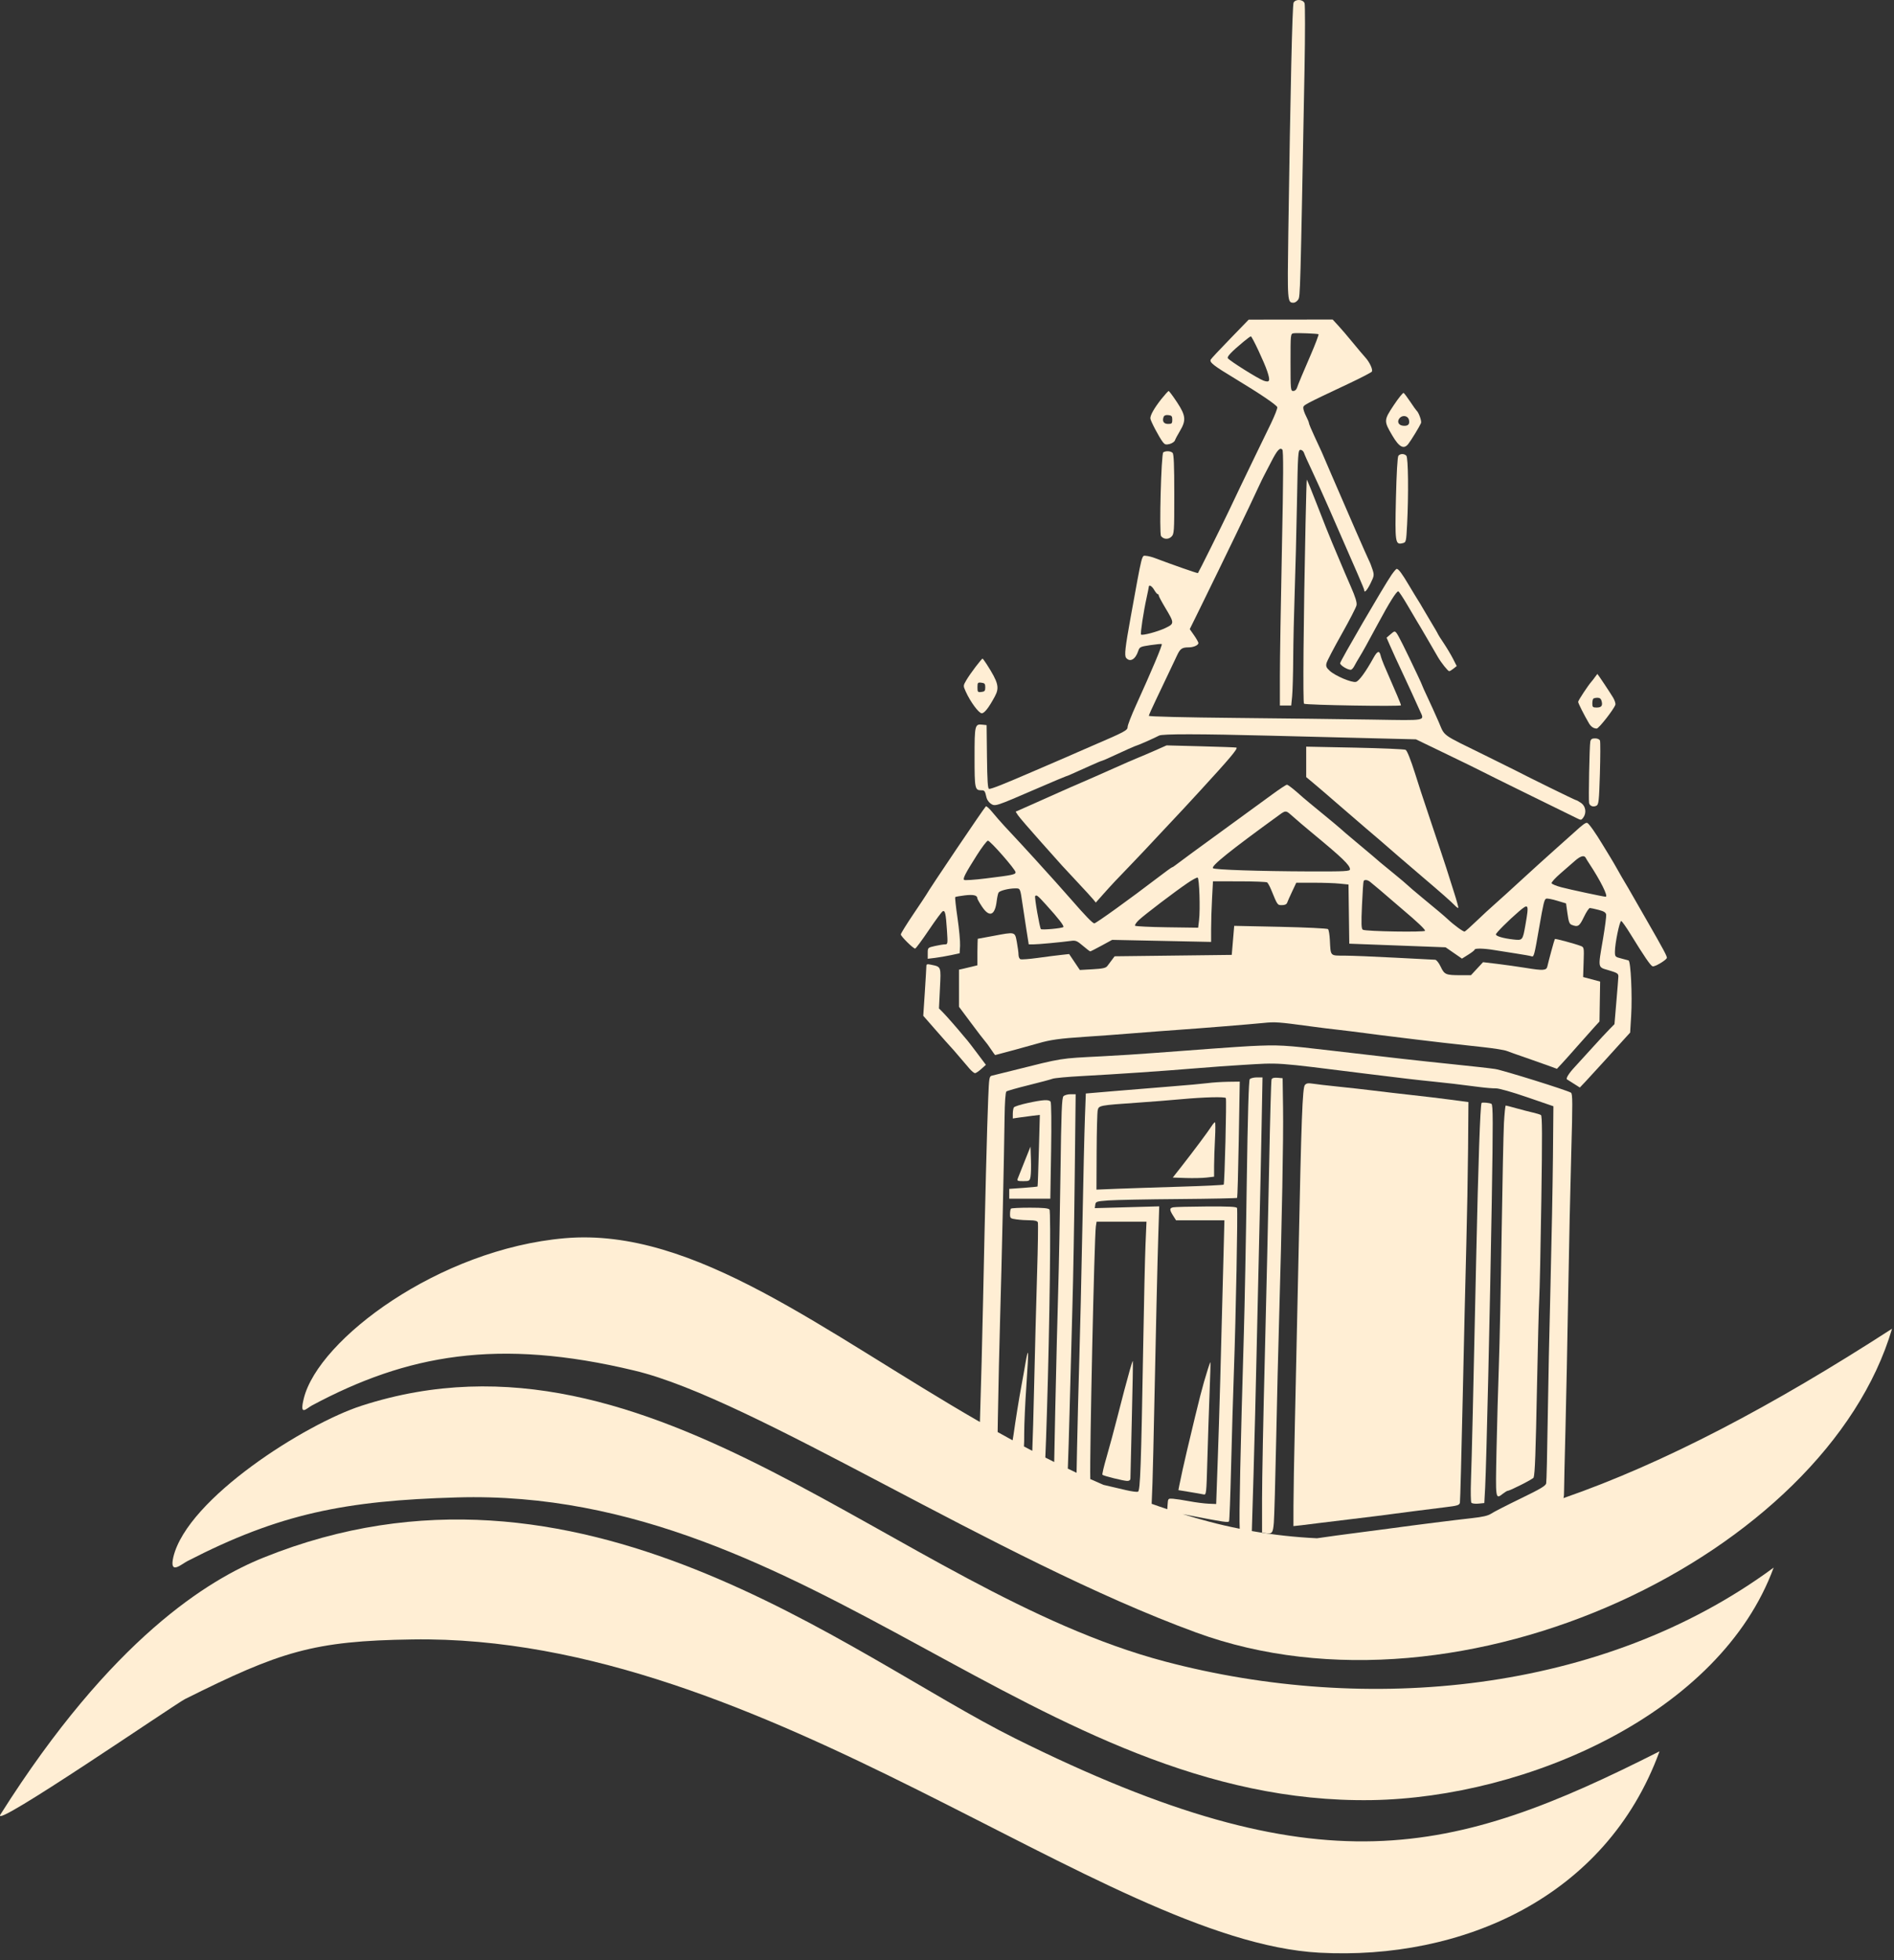<?xml version="1.0" encoding="UTF-8"?> <svg xmlns="http://www.w3.org/2000/svg" width="58" height="60" viewBox="0 0 58 60" fill="none"><rect x="0" y="0" width="58" height="60" fill="#333333" stroke="none"/><path d="M54.317 47.978C52.678 52.453 46.753 55.023 42.007 55.101C31.779 55.263 24.82 45.518 13.992 45.836C10.577 45.934 8.559 46.33 5.73 47.79C5.545 47.888 5.178 48.224 5.309 47.657C5.745 45.859 9.366 43.579 11.073 43.029C20.015 40.135 27.455 48.684 35.672 50.857C41.845 52.488 49.065 51.851 54.308 47.989L54.317 47.978Z" fill="#FFEED4"></path><path d="M50.815 53.621C49.176 58.095 44.754 60.004 40.408 59.772C33.761 59.417 23.46 50.016 12.629 50.183C9.597 50.226 8.585 50.551 5.664 52.009C5.371 52.156 -0.299 56.047 0.012 55.544C3.425 50.141 6.406 48.344 8.072 47.677C17.718 43.788 25.964 50.667 31.088 53.213C40.446 57.869 44.478 56.815 50.814 53.611L50.815 53.621Z" fill="#FFEED4"></path><path d="M39.12 32.99L39.278 33.004L39.291 33.926C39.305 34.824 39.257 37.348 39.17 40.38C39.145 41.205 39.105 42.875 39.08 44.089C39.055 45.304 39.023 46.437 39.009 46.607C38.982 46.933 38.956 46.964 38.746 46.927L38.648 46.91V45.875C38.648 45.306 38.686 43.344 38.733 41.516C38.779 39.688 38.839 37.047 38.866 35.648C38.893 34.248 38.925 33.075 38.939 33.04C38.956 32.998 39.013 32.982 39.12 32.99Z" fill="#FFEED4"></path><path d="M39.96 33.212C40.004 33.159 40.059 33.149 40.193 33.17C40.29 33.186 40.642 33.227 40.976 33.261C41.31 33.295 41.808 33.351 42.083 33.385C42.357 33.42 42.874 33.479 43.233 33.519C43.59 33.558 44.127 33.622 44.426 33.662L44.968 33.734L44.957 35.147C44.95 35.924 44.926 37.255 44.903 38.104C44.88 38.953 44.83 41.057 44.793 42.779C44.755 44.5 44.717 45.949 44.707 45.997C44.691 46.074 44.635 46.091 44.242 46.138C43.997 46.168 43.582 46.22 43.319 46.254C42.346 46.383 41.873 46.443 41.302 46.51C40.98 46.547 40.579 46.596 40.412 46.618C40.245 46.641 39.996 46.672 39.859 46.687L39.609 46.714L39.61 46.097C39.61 45.758 39.629 44.631 39.653 43.593C39.677 42.555 39.727 40.249 39.764 38.469C39.852 34.209 39.886 33.3 39.96 33.212Z" fill="#FFEED4"></path><path d="M45.37 33.762C45.384 33.735 45.62 33.757 45.673 33.789C45.722 33.82 45.723 34.309 45.682 36.802C45.628 40.082 45.519 44.783 45.48 45.53L45.454 46.008L45.274 46.026C45.174 46.036 45.078 46.023 45.058 45.998C45.039 45.973 45.033 45.662 45.046 45.309C45.07 44.663 45.117 42.641 45.206 38.49C45.268 35.609 45.329 33.842 45.37 33.762Z" fill="#FFEED4"></path><path d="M46.111 33.84C46.126 33.841 46.275 33.879 46.442 33.926C46.609 33.972 46.833 34.031 46.941 34.055C47.048 34.079 47.159 34.113 47.188 34.131C47.228 34.155 47.23 34.761 47.2 36.756C47.179 38.182 47.15 39.533 47.136 39.757C47.123 39.981 47.092 41.178 47.068 42.416C47.027 44.492 47.005 45.105 46.964 45.229C46.949 45.272 46.244 45.631 46.17 45.633C46.152 45.634 46.089 45.672 46.029 45.718C45.792 45.901 45.796 45.927 45.828 44.378C45.844 43.593 45.877 42.431 45.9 41.794C45.923 41.157 45.961 39.353 45.984 37.784C46.008 36.216 46.04 34.686 46.055 34.385C46.072 34.085 46.096 33.84 46.111 33.84Z" fill="#FFEED4"></path><path d="M37.067 41.696C37.073 41.702 37.061 42.121 37.041 42.628C37.021 43.135 36.991 44.048 36.974 44.657C36.943 45.751 36.942 45.764 36.852 45.743C36.802 45.732 36.609 45.698 36.424 45.668L36.086 45.613L36.111 45.482C36.154 45.259 36.263 44.766 36.348 44.408C36.757 42.687 36.809 42.485 36.988 41.91C37.026 41.786 37.062 41.69 37.067 41.696Z" fill="#FFEED4"></path><path d="M31.471 33.763C31.941 33.661 32.119 33.65 32.172 33.722C32.195 33.753 32.202 34.381 32.188 35.233L32.164 36.692H30.906V36.391L31.334 36.361C31.57 36.344 31.767 36.325 31.773 36.318C31.779 36.309 31.797 35.814 31.813 35.217L31.843 34.127L31.613 34.154C31.487 34.169 31.3 34.194 31.199 34.209L31.015 34.237L31.015 34.092C31.016 34.012 31.03 33.925 31.048 33.897C31.066 33.87 31.256 33.809 31.471 33.763Z" fill="#FFEED4"></path><path d="M31.57 35.487C31.578 35.701 31.572 35.939 31.558 36.016C31.533 36.149 31.523 36.155 31.334 36.155C31.163 36.155 31.14 36.145 31.165 36.08C31.18 36.039 31.275 35.801 31.375 35.551L31.557 35.098L31.57 35.487Z" fill="#FFEED4"></path><path d="M34.691 41.66C34.698 41.667 34.684 42.462 34.66 43.427C34.637 44.392 34.617 45.215 34.617 45.256C34.616 45.306 34.583 45.331 34.518 45.331C34.407 45.33 33.796 45.179 33.76 45.143C33.746 45.13 33.804 44.882 33.889 44.593C33.973 44.303 34.123 43.748 34.222 43.359C34.405 42.644 34.455 42.455 34.599 41.935C34.643 41.777 34.684 41.654 34.691 41.66Z" fill="#FFEED4"></path><path d="M37.206 34.352C37.222 34.352 37.222 34.579 37.207 34.855C37.192 35.133 37.18 35.508 37.179 35.689L37.179 36.018L36.951 36.045C36.826 36.06 36.541 36.066 36.318 36.059L35.914 36.045L36.188 35.696C36.542 35.245 37.006 34.624 37.102 34.471C37.144 34.405 37.19 34.352 37.206 34.352Z" fill="#FFEED4"></path><path fill-rule="evenodd" clip-rule="evenodd" d="M38.284 32.021C39.172 31.979 39.301 31.986 40.823 32.165C42.605 32.375 43.466 32.471 44.467 32.574C45.052 32.634 45.645 32.7 45.785 32.722C46.03 32.76 47.984 33.37 48.108 33.447C48.159 33.479 48.16 33.753 48.117 35.28C48.089 36.267 48.046 38.213 48.023 39.605C48 40.996 47.962 42.849 47.94 43.722C47.917 44.594 47.898 45.439 47.897 45.599C47.896 45.74 47.894 45.813 47.877 45.857C50.971 44.784 54.284 43.035 57.94 40.672C55.904 47.568 44.793 52.964 36.622 49.968C30.473 47.718 23.086 42.822 19.427 41.953C15.245 40.948 12.461 41.464 9.549 43.023C9.374 43.119 9.163 43.371 9.304 42.803C9.75 41.004 13.438 38.233 17.302 37.901C21.282 37.56 25.238 40.782 30.008 43.527C30.043 42.414 30.08 41.02 30.106 39.755C30.165 36.891 30.228 34.403 30.262 33.616C30.288 32.977 30.294 32.943 30.382 32.924C30.433 32.913 30.718 32.842 31.017 32.767C32.565 32.379 32.432 32.4 33.729 32.334C34.206 32.31 34.948 32.263 35.378 32.229C36.496 32.142 37.98 32.036 38.284 32.021ZM41.864 32.87C38.946 32.506 39.243 32.527 38.024 32.599C37.69 32.618 37.056 32.664 36.614 32.701C35.618 32.784 34.199 32.88 33.143 32.937C32.701 32.96 32.291 32.998 32.232 33.021C32.172 33.044 31.84 33.132 31.494 33.218C31.148 33.303 30.844 33.39 30.819 33.41C30.79 33.434 30.769 33.736 30.763 34.21C30.749 35.381 30.674 38.755 30.627 40.334C30.604 41.112 30.573 42.511 30.557 43.443L30.551 43.835C30.703 43.92 30.855 44.004 31.009 44.088C31.019 44.036 31.029 43.973 31.038 43.915C31.101 43.459 31.202 42.834 31.276 42.435C31.32 42.199 31.381 41.861 31.41 41.685C31.44 41.508 31.471 41.386 31.481 41.412C31.491 41.439 31.468 41.889 31.431 42.41C31.394 42.932 31.364 43.6 31.364 43.894C31.364 44.068 31.363 44.191 31.356 44.275C31.441 44.32 31.526 44.365 31.612 44.41C31.627 44.043 31.649 43.288 31.667 42.478C31.691 41.417 31.732 39.858 31.758 39.013C31.784 38.169 31.795 37.451 31.782 37.416C31.765 37.373 31.691 37.353 31.545 37.353C31.428 37.353 31.242 37.341 31.131 37.326C30.94 37.3 30.93 37.292 30.93 37.162C30.93 37.086 30.943 37.011 30.959 36.996C30.975 36.98 31.236 36.967 31.54 36.967C31.939 36.967 32.104 36.983 32.138 37.023C32.187 37.082 32.145 40.523 32.06 43.229C32.042 43.824 32.026 44.277 32.011 44.615C32.101 44.661 32.192 44.707 32.283 44.752C32.288 44.389 32.3 43.888 32.314 43.201C32.343 41.86 32.384 40.184 32.406 39.476C32.427 38.768 32.459 37.16 32.475 35.902C32.5 34.015 32.516 33.605 32.567 33.554C32.601 33.521 32.699 33.494 32.784 33.494H32.94L32.911 36.033C32.896 37.43 32.864 39.22 32.84 40.011C32.817 40.802 32.778 42.249 32.753 43.229C32.736 43.889 32.716 44.541 32.7 44.955C32.789 44.998 32.879 45.04 32.968 45.082L32.983 44.325C32.998 43.569 33.029 42.342 33.052 41.599C33.075 40.856 33.117 39.051 33.145 37.589C33.173 36.127 33.208 34.602 33.224 34.201L33.251 33.472L34.097 33.4C34.563 33.36 35.344 33.296 35.833 33.258C36.322 33.22 36.84 33.173 36.983 33.154C37.126 33.135 37.406 33.116 37.604 33.113L37.965 33.108L37.935 34.877C37.918 35.849 37.895 36.654 37.885 36.667C37.874 36.679 37.071 36.695 36.101 36.703C35.13 36.71 34.16 36.73 33.945 36.745C33.575 36.773 33.554 36.78 33.54 36.878L33.526 36.981L35.499 36.926L35.471 37.794C35.444 38.614 35.401 40.495 35.318 44.42C35.303 45.135 35.282 45.759 35.267 46.031C35.425 46.088 35.585 46.143 35.746 46.196L35.755 46.06C35.768 45.867 35.769 45.866 35.92 45.876C36.003 45.882 36.228 45.916 36.419 45.952C36.609 45.988 36.873 46.022 37.005 46.028L37.243 46.038L37.294 44.601C37.34 43.317 37.383 41.787 37.468 38.415L37.495 37.353H36.014L35.923 37.209C35.808 37.025 35.81 36.978 35.931 36.955C35.984 36.944 36.441 36.934 36.946 36.93C37.645 36.926 37.867 36.937 37.882 36.978C37.908 37.052 37.845 40.343 37.787 41.942C37.761 42.661 37.722 43.988 37.7 44.891C37.678 45.793 37.65 46.547 37.637 46.567C37.611 46.61 37.481 46.591 36.493 46.4L36.216 46.346C36.482 46.428 36.751 46.505 37.022 46.577C37.335 46.66 37.649 46.732 37.964 46.795C37.942 46.422 37.985 44.4 38.091 40.806C38.115 40.004 38.155 37.939 38.179 36.218C38.209 34.136 38.24 33.071 38.271 33.034C38.296 33.004 38.395 32.979 38.489 32.979H38.662L38.634 34.469C38.619 35.289 38.588 36.761 38.564 37.739C38.54 38.718 38.503 40.378 38.48 41.428C38.458 42.477 38.416 44.143 38.387 45.131L38.335 46.865C38.995 46.981 39.659 47.054 40.33 47.086C40.715 47.03 41.175 46.967 41.409 46.938C41.671 46.906 42.169 46.84 42.515 46.793C43.393 46.673 44.535 46.53 45.077 46.47C45.404 46.434 45.572 46.395 45.663 46.333C45.733 46.285 46.137 46.078 46.56 45.873C47.169 45.578 47.334 45.481 47.349 45.405C47.36 45.352 47.381 44.488 47.395 43.486C47.409 42.483 47.448 40.602 47.482 39.305C47.515 38.007 47.548 36.252 47.556 35.404L47.57 33.862L46.767 33.586C46.309 33.428 45.899 33.312 45.812 33.315C45.729 33.317 45.505 33.3 45.314 33.275C44.636 33.187 44.31 33.149 43.882 33.106C43.455 33.064 42.851 32.994 41.864 32.87ZM33.559 37.535C33.511 37.844 33.366 44.557 33.388 45.274C33.523 45.334 33.658 45.393 33.794 45.452C33.801 45.453 33.808 45.456 33.816 45.457C34.03 45.507 34.337 45.578 34.497 45.616C34.657 45.653 34.815 45.673 34.848 45.661C34.918 45.634 34.945 44.889 35.009 41.17C35.031 39.861 35.063 38.476 35.079 38.093L35.109 37.396H33.581L33.559 37.535ZM37.539 33.612C37.512 33.566 36.869 33.583 36.18 33.646C35.858 33.676 35.263 33.723 34.857 33.751C33.661 33.834 33.648 33.836 33.615 33.987C33.6 34.058 33.585 34.632 33.582 35.265L33.577 36.414L34.217 36.388C34.569 36.374 35.44 36.346 36.153 36.324C36.866 36.303 37.46 36.274 37.473 36.261C37.502 36.232 37.566 33.658 37.539 33.612Z" fill="#FFEED4"></path><path fill-rule="evenodd" clip-rule="evenodd" d="M39.409 24.02C39.446 24.02 39.623 24.16 39.908 24.416C39.944 24.449 40.208 24.667 40.494 24.901C40.78 25.135 41.034 25.347 41.058 25.372C41.082 25.397 41.297 25.581 41.535 25.779C41.975 26.146 42.181 26.321 42.268 26.399C42.295 26.422 42.482 26.577 42.685 26.741C42.888 26.906 43.073 27.063 43.098 27.09C43.121 27.116 43.332 27.296 43.565 27.488C44.014 27.857 44.219 28.03 44.332 28.135C44.529 28.32 44.814 28.527 44.852 28.515C44.876 28.506 45.038 28.363 45.212 28.195C45.385 28.028 45.645 27.789 45.788 27.664C45.931 27.538 46.292 27.211 46.59 26.936C46.889 26.661 47.347 26.246 47.61 26.012C47.873 25.779 48.146 25.534 48.218 25.469C48.468 25.24 48.559 25.174 48.605 25.189C48.656 25.205 48.858 25.491 49.078 25.856C49.153 25.982 49.26 26.155 49.313 26.241C49.367 26.328 49.47 26.505 49.542 26.634C49.614 26.764 49.715 26.938 49.765 27.02C49.815 27.103 49.906 27.257 49.965 27.363C50.025 27.47 50.224 27.817 50.408 28.135C50.964 29.102 51.065 29.292 51.042 29.329C50.988 29.416 50.665 29.601 50.607 29.579C50.541 29.554 50.361 29.291 49.932 28.595C49.801 28.381 49.672 28.2 49.648 28.192C49.599 28.176 49.454 28.879 49.454 29.132C49.454 29.282 49.463 29.292 49.638 29.336C49.74 29.362 49.844 29.39 49.871 29.399C49.939 29.421 49.989 30.471 49.951 31.096L49.92 31.607L49.714 31.833C49.601 31.958 49.335 32.251 49.123 32.485C48.911 32.719 48.657 32.996 48.559 33.1L48.379 33.289L48.19 33.169C48.086 33.103 47.994 33.045 47.986 33.04C47.944 33.013 48.046 32.85 48.224 32.66C48.334 32.541 48.581 32.271 48.772 32.059C48.964 31.847 49.193 31.6 49.281 31.511L49.44 31.349L49.497 30.675C49.529 30.304 49.557 29.953 49.559 29.895C49.562 29.801 49.531 29.78 49.27 29.702C48.92 29.598 48.932 29.661 49.088 28.745C49.149 28.385 49.193 28.049 49.186 27.999C49.175 27.93 49.12 27.895 48.955 27.852C48.836 27.821 48.715 27.795 48.687 27.794C48.659 27.793 48.576 27.918 48.503 28.071C48.367 28.355 48.322 28.384 48.131 28.31C48.061 28.284 48.035 28.214 48.001 27.965L47.957 27.653L47.681 27.57C47.53 27.524 47.38 27.496 47.349 27.508C47.291 27.529 47.263 27.648 47.134 28.392C46.988 29.239 46.972 29.299 46.904 29.273C46.868 29.26 46.651 29.22 46.422 29.186C46.192 29.151 45.888 29.103 45.744 29.079C45.436 29.028 45.159 29.023 45.158 29.068C45.158 29.086 45.071 29.155 44.964 29.221L44.77 29.343L44.269 28.997L41.319 28.886L41.295 27.075L41.029 27.048C40.883 27.032 40.523 27.02 40.23 27.02H39.696L39.57 27.288C39.5 27.436 39.431 27.59 39.417 27.631C39.399 27.681 39.345 27.706 39.258 27.706C39.118 27.706 39.123 27.714 38.927 27.235C38.883 27.128 38.828 27.028 38.803 27.01C38.779 26.993 38.395 26.978 37.952 26.978L37.145 26.977L37.117 27.499C37.101 27.785 37.088 28.203 37.088 28.426V28.832L34.057 28.769L33.734 28.945C33.557 29.042 33.4 29.121 33.386 29.122C33.373 29.122 33.272 29.044 33.161 28.95C32.986 28.8 32.94 28.781 32.801 28.8C32.48 28.843 31.794 28.907 31.651 28.907H31.503L31.43 28.446C31.39 28.192 31.337 27.85 31.314 27.685C31.241 27.181 31.245 27.192 31.089 27.193C30.887 27.194 30.616 27.263 30.579 27.322C30.562 27.349 30.536 27.466 30.522 27.581C30.469 28.028 30.297 28.092 30.07 27.749C29.992 27.632 29.929 27.519 29.929 27.498C29.929 27.404 29.809 27.376 29.547 27.407C29.396 27.425 29.263 27.449 29.252 27.46C29.241 27.472 29.272 27.76 29.322 28.101C29.372 28.441 29.407 28.823 29.4 28.95L29.387 29.18L29.126 29.236C28.983 29.267 28.763 29.304 28.638 29.32L28.41 29.348V29.178C28.41 29.008 28.411 29.007 28.631 28.957C28.752 28.93 28.89 28.907 28.939 28.907C29.024 28.907 29.026 28.89 28.998 28.468C28.964 27.963 28.943 27.867 28.874 27.89C28.846 27.899 28.652 28.16 28.443 28.471C28.233 28.782 28.045 29.036 28.024 29.036C27.965 29.036 27.586 28.661 27.586 28.603C27.586 28.574 27.757 28.298 27.965 27.989C28.174 27.68 28.355 27.408 28.367 27.385C28.437 27.245 30.15 24.707 30.191 24.682C30.21 24.67 30.301 24.752 30.392 24.865C30.483 24.977 30.648 25.165 30.757 25.283C30.867 25.401 31.1 25.652 31.276 25.841C31.451 26.03 31.645 26.241 31.706 26.31C31.766 26.378 31.846 26.466 31.881 26.504C31.994 26.623 32.633 27.337 32.806 27.537C33.229 28.024 33.461 28.264 33.511 28.264C33.564 28.264 34.612 27.509 35.448 26.87C35.679 26.693 35.879 26.548 35.892 26.548C35.905 26.548 35.95 26.52 35.992 26.486C36.06 26.43 36.781 25.902 37.631 25.285C38.362 24.755 38.565 24.606 38.954 24.321C39.18 24.155 39.385 24.02 39.409 24.02ZM46.714 28.307C46.827 27.661 46.815 27.64 46.501 27.91C46.191 28.177 45.809 28.558 45.809 28.602C45.809 28.657 46.035 28.722 46.341 28.757C46.629 28.789 46.629 28.789 46.714 28.307ZM41.952 26.989C41.873 26.93 41.789 26.92 41.759 26.967C41.748 26.984 41.725 27.319 41.708 27.711C41.682 28.281 41.688 28.43 41.734 28.459C41.82 28.511 43.64 28.541 43.64 28.49C43.64 28.445 43.395 28.212 42.972 27.856C42.833 27.738 42.675 27.604 42.622 27.556C42.484 27.433 42.033 27.051 41.952 26.989ZM32.035 27.696C31.776 27.41 31.744 27.385 31.7 27.428C31.673 27.456 31.838 28.403 31.876 28.44C31.909 28.472 32.523 28.416 32.562 28.377C32.594 28.346 32.417 28.116 32.035 27.696ZM36.675 26.863C36.651 26.855 36.511 26.93 36.364 27.031C35.978 27.293 35.056 27.994 34.878 28.16C34.795 28.238 34.742 28.318 34.761 28.337C34.78 28.355 35.222 28.377 35.743 28.384L36.691 28.397L36.718 28.17C36.759 27.837 36.727 26.88 36.675 26.863ZM48.56 26.259C48.516 26.169 48.399 26.2 48.234 26.346C48.147 26.422 47.946 26.597 47.787 26.735C47.628 26.873 47.505 27.008 47.514 27.035C47.523 27.062 47.656 27.117 47.809 27.158C48.08 27.23 49.106 27.449 49.171 27.449C49.258 27.449 49.012 26.953 48.663 26.427C48.621 26.364 48.575 26.289 48.56 26.259ZM30.254 25.733C30.222 25.733 30.071 25.931 29.917 26.173C29.562 26.734 29.479 26.893 29.524 26.934C29.544 26.951 29.842 26.932 30.187 26.889C31.016 26.787 31.1 26.77 31.1 26.699C31.1 26.617 30.326 25.734 30.254 25.733ZM39.519 24.93C39.387 24.812 39.358 24.812 39.193 24.932C37.669 26.037 37.08 26.51 37.145 26.576C37.193 26.623 38.57 26.669 40.093 26.674C41.211 26.677 41.34 26.67 41.34 26.608C41.34 26.484 41.108 26.26 40.21 25.519C39.972 25.323 39.714 25.103 39.519 24.93Z" fill="#FFEED4"></path><path d="M28.368 29.571C28.368 29.512 28.394 29.504 28.509 29.529C28.826 29.596 28.818 29.575 28.784 30.255L28.754 30.867L28.876 30.99C28.986 31.102 29.316 31.478 29.506 31.709C29.548 31.759 29.605 31.827 29.633 31.859C29.661 31.892 29.798 32.07 29.937 32.256L30.191 32.594L30.05 32.721C29.972 32.791 29.886 32.849 29.859 32.849C29.831 32.85 29.753 32.786 29.685 32.707C29.617 32.627 29.474 32.459 29.366 32.334C29.259 32.207 29.142 32.074 29.106 32.037C29.07 32.001 28.868 31.773 28.657 31.532L28.273 31.093L28.321 30.368C28.347 29.969 28.368 29.61 28.368 29.571Z" fill="#FFEED4"></path><path d="M39.211 28.37C39.989 28.387 40.645 28.419 40.668 28.44C40.691 28.462 40.716 28.609 40.724 28.768C40.751 29.282 40.721 29.25 41.181 29.252C41.401 29.253 42.099 29.281 42.731 29.315C43.363 29.349 43.911 29.378 43.949 29.378C43.988 29.379 44.061 29.47 44.118 29.59C44.233 29.833 44.273 29.85 44.723 29.851L45.045 29.851L45.415 29.452L45.841 29.503C46.076 29.531 46.472 29.587 46.723 29.627C47.261 29.715 47.357 29.708 47.385 29.581C47.425 29.401 47.601 28.757 47.615 28.742C47.631 28.726 48.243 28.891 48.408 28.956C48.508 28.994 48.51 29.006 48.495 29.451L48.48 29.907L49.001 30.046L48.981 31.268L48.834 31.428C48.753 31.516 48.526 31.771 48.329 31.995C48.133 32.219 47.905 32.473 47.824 32.56L47.677 32.717L47.45 32.632C47.324 32.586 47.007 32.474 46.745 32.383C46.482 32.293 46.209 32.196 46.137 32.168C46.065 32.14 45.753 32.09 45.443 32.056C44.522 31.956 43.728 31.866 43.404 31.824C43.237 31.802 42.914 31.763 42.688 31.736C42.461 31.709 42.061 31.659 41.798 31.623C41.536 31.588 41.165 31.543 40.974 31.521C40.783 31.501 40.402 31.453 40.128 31.416C39.149 31.283 39.05 31.276 38.687 31.313C38.243 31.357 36.857 31.469 36.049 31.526C35.727 31.548 35.122 31.595 34.704 31.628C34.286 31.662 33.613 31.712 33.207 31.738C32.465 31.786 32.157 31.829 31.797 31.935C31.566 32.003 30.494 32.295 30.476 32.295C30.469 32.295 30.409 32.213 30.343 32.113C30.277 32.013 30.195 31.902 30.162 31.867C30.128 31.831 29.936 31.581 29.734 31.309L29.367 30.817V29.681L29.486 29.655C29.552 29.64 29.679 29.61 29.769 29.588L29.931 29.548V29.142C29.931 28.919 29.942 28.736 29.942 28.736C29.942 28.736 30.158 28.697 30.409 28.65C31.101 28.52 31.078 28.514 31.139 28.838C31.167 28.988 31.19 29.162 31.19 29.225C31.19 29.288 31.217 29.35 31.251 29.362C31.284 29.375 31.524 29.357 31.782 29.321C32.041 29.285 32.362 29.244 32.496 29.23L32.74 29.203L33.068 29.691L33.459 29.669C33.775 29.651 33.864 29.631 33.912 29.567C33.945 29.523 34.009 29.438 34.053 29.379L34.133 29.272L37.72 29.229L37.795 28.34L39.211 28.37Z" fill="#FFEED4"></path><path d="M41.486 22.885C42.303 22.902 43.004 22.932 43.044 22.952C43.089 22.975 43.198 23.247 43.337 23.686C43.458 24.07 43.588 24.47 43.626 24.576C43.663 24.682 43.773 25.011 43.869 25.305C43.966 25.6 44.079 25.938 44.121 26.056C44.162 26.174 44.239 26.406 44.291 26.571C44.342 26.736 44.45 27.073 44.529 27.321C44.609 27.569 44.666 27.78 44.658 27.79C44.649 27.8 44.605 27.771 44.561 27.725C44.421 27.583 44.161 27.353 43.623 26.896C43.337 26.653 42.976 26.344 42.82 26.208C42.422 25.86 42.089 25.573 41.818 25.345C41.689 25.237 41.342 24.938 41.046 24.68C40.751 24.423 40.395 24.116 40.254 23.999L40 23.787V22.855L41.486 22.885Z" fill="#FFEED4"></path><path d="M36.787 22.844C37.372 22.859 37.857 22.877 37.865 22.884C37.909 22.92 37.653 23.223 36.746 24.21C36.377 24.611 36.064 24.95 36.05 24.961C36.035 24.974 35.791 25.234 35.507 25.54C35.222 25.847 34.849 26.243 34.678 26.419C34.204 26.908 34.021 27.104 33.779 27.377L33.557 27.627L33.475 27.527C33.43 27.472 33.221 27.244 33.011 27.02C32.8 26.796 32.583 26.562 32.527 26.5C32.472 26.438 32.162 26.09 31.838 25.728C31.514 25.365 31.216 25.018 31.175 24.957L31.102 24.845L31.374 24.725C31.776 24.547 32.179 24.368 32.448 24.247C32.58 24.188 32.726 24.123 32.774 24.102C32.822 24.082 32.978 24.015 33.121 23.952C33.264 23.89 33.44 23.814 33.511 23.782C33.583 23.751 33.866 23.625 34.141 23.503C34.415 23.38 34.727 23.244 34.835 23.201C34.942 23.158 35.186 23.054 35.377 22.97L35.724 22.816L36.787 22.844Z" fill="#FFEED4"></path><path fill-rule="evenodd" clip-rule="evenodd" d="M40.979 9.964C41.072 10.064 41.274 10.3 41.428 10.489C41.583 10.678 41.754 10.88 41.808 10.939C41.939 11.081 42.048 11.314 42.011 11.374C41.995 11.4 41.696 11.556 41.347 11.721C39.913 12.397 39.91 12.398 39.91 12.487C39.91 12.534 39.949 12.648 39.997 12.74C40.045 12.833 40.084 12.928 40.084 12.952C40.084 12.976 40.163 13.165 40.26 13.372C40.357 13.579 40.453 13.787 40.474 13.834C40.494 13.881 40.627 14.19 40.769 14.52C41.272 15.688 41.868 17.052 41.922 17.157C41.953 17.216 42.003 17.343 42.033 17.44C42.085 17.603 42.08 17.633 41.969 17.858C41.86 18.077 41.776 18.166 41.776 18.062C41.776 18.026 41.585 17.584 40.702 15.571C40.521 15.158 40.281 14.627 40.169 14.391C40.056 14.155 39.951 13.919 39.934 13.866C39.917 13.812 39.869 13.77 39.825 13.77C39.751 13.77 39.745 13.864 39.717 15.388C39.701 16.279 39.669 17.519 39.647 18.144C39.625 18.769 39.605 19.676 39.602 20.159C39.599 20.643 39.584 21.164 39.569 21.317L39.541 21.596H39.194V20.695C39.194 20.2 39.222 18.448 39.256 16.802C39.302 14.576 39.305 13.798 39.268 13.762C39.193 13.687 39.11 13.779 38.921 14.149C38.828 14.33 38.732 14.516 38.706 14.563C38.68 14.61 38.61 14.755 38.55 14.884C38.258 15.519 37.56 16.965 36.724 18.669L36.434 19.258L36.567 19.448C36.64 19.553 36.699 19.659 36.699 19.683C36.699 19.749 36.549 19.816 36.402 19.816C36.201 19.816 36.144 19.854 36.052 20.046C36.005 20.143 35.89 20.388 35.795 20.588C35.701 20.789 35.524 21.16 35.403 21.412C35.281 21.665 35.181 21.889 35.181 21.911C35.181 21.934 36.283 21.961 37.86 21.976C39.334 21.991 41.218 22.013 42.047 22.027C43.725 22.054 43.623 22.073 43.482 21.758C43.3 21.354 43.146 21.018 43.035 20.781C42.77 20.215 42.65 19.956 42.558 19.743L42.461 19.52L42.585 19.413C42.7 19.313 42.713 19.311 42.767 19.379C42.822 19.447 43.027 19.856 43.398 20.641C43.484 20.822 43.555 20.979 43.555 20.989C43.555 20.998 43.627 21.158 43.715 21.344C43.803 21.53 43.955 21.865 44.053 22.089C44.257 22.558 44.103 22.446 45.486 23.126C45.963 23.361 46.388 23.572 46.43 23.594C46.753 23.765 48.231 24.49 48.259 24.491C48.278 24.491 48.349 24.531 48.419 24.579C48.561 24.68 48.59 24.885 48.483 25.029C48.423 25.109 48.414 25.109 48.277 25.04C48.197 25.001 47.527 24.671 46.787 24.309C46.047 23.946 45.404 23.627 45.355 23.6C45.308 23.573 44.839 23.344 44.314 23.091L43.36 22.631L42.036 22.598C41.308 22.58 39.912 22.544 38.934 22.52C36.731 22.463 35.593 22.462 35.495 22.516C35.385 22.577 34.841 22.818 34.815 22.818C34.792 22.818 34.413 22.987 33.983 23.187C33.862 23.244 33.751 23.29 33.738 23.29C33.724 23.29 33.56 23.359 33.373 23.444C32.801 23.702 32.666 23.762 32.645 23.762C32.633 23.762 32.228 23.933 31.744 24.142C30.482 24.687 30.477 24.689 30.344 24.603C30.285 24.564 30.224 24.48 30.21 24.415C30.163 24.207 30.152 24.191 30.049 24.191C29.854 24.19 29.844 24.141 29.844 23.179C29.844 22.188 29.852 22.155 30.091 22.183L30.213 22.196L30.224 23.172C30.233 23.909 30.249 24.147 30.289 24.148C30.373 24.148 30.722 24.009 31.695 23.589C32.192 23.374 32.638 23.182 32.686 23.162C32.733 23.142 32.88 23.078 33.011 23.019C33.142 22.961 33.347 22.872 33.467 22.821C34.445 22.401 34.53 22.356 34.531 22.252C34.531 22.197 34.649 21.893 34.794 21.575C35.269 20.531 35.606 19.731 35.577 19.714C35.562 19.706 35.403 19.721 35.224 19.748C34.916 19.794 34.896 19.804 34.855 19.929C34.77 20.186 34.605 20.279 34.486 20.138C34.428 20.068 34.455 19.826 34.62 18.916C34.989 16.884 34.959 17.006 35.094 17.014C35.154 17.017 35.281 17.049 35.376 17.086C35.892 17.282 36.624 17.538 36.684 17.543C36.694 17.544 37.413 16.098 37.628 15.645C37.865 15.143 38.073 14.71 38.435 13.962C38.584 13.656 38.802 13.205 38.921 12.961C39.038 12.717 39.126 12.493 39.114 12.463C39.086 12.391 38.581 12.049 37.844 11.604C37.154 11.188 37.029 11.09 37.078 11.004C37.096 10.972 37.365 10.684 37.676 10.365L38.239 9.784L40.81 9.781L40.979 9.964ZM35.345 18.058C35.278 17.94 35.182 17.884 35.18 17.962C35.179 17.98 35.149 18.129 35.113 18.294C35.019 18.718 34.916 19.398 34.942 19.423C34.982 19.462 35.46 19.334 35.692 19.222C35.967 19.089 35.967 19.076 35.68 18.597C35.572 18.417 35.484 18.251 35.484 18.228C35.484 18.205 35.47 18.187 35.452 18.186C35.434 18.186 35.386 18.128 35.345 18.058ZM40.378 10.231C40.354 10.212 39.715 10.186 39.617 10.201C39.52 10.216 39.52 10.217 39.52 11.092C39.52 11.93 39.523 11.968 39.604 11.968C39.653 11.968 39.699 11.929 39.717 11.872C39.742 11.79 39.927 11.345 40.151 10.832C40.27 10.559 40.39 10.242 40.378 10.231ZM38.305 10.296C38.289 10.296 38.19 10.368 38.085 10.456C37.713 10.765 37.568 10.917 37.6 10.965C37.653 11.045 38.533 11.596 38.695 11.652C38.886 11.717 38.906 11.665 38.806 11.363C38.718 11.095 38.342 10.296 38.305 10.296Z" fill="#FFEED4"></path><path d="M48.845 22.602C48.919 22.602 48.981 22.629 48.996 22.669C49.011 22.707 49.009 23.161 48.994 23.679C48.968 24.519 48.957 24.626 48.889 24.662C48.792 24.713 48.685 24.675 48.663 24.581C48.642 24.488 48.674 22.825 48.7 22.698C48.716 22.625 48.751 22.602 48.845 22.602Z" fill="#FFEED4"></path><path fill-rule="evenodd" clip-rule="evenodd" d="M48.916 20.629C48.926 20.629 49.321 21.222 49.401 21.358C49.449 21.441 49.479 21.537 49.467 21.573C49.417 21.718 48.96 22.301 48.896 22.301C48.803 22.3 48.721 22.245 48.66 22.142C48.511 21.888 48.328 21.526 48.328 21.484C48.328 21.441 48.633 20.979 48.74 20.859C48.764 20.833 48.812 20.77 48.847 20.72C48.882 20.67 48.916 20.629 48.916 20.629ZM48.92 21.358C48.865 21.358 48.807 21.371 48.791 21.387C48.775 21.402 48.762 21.47 48.762 21.537C48.762 21.643 48.779 21.658 48.89 21.658C49.041 21.658 49.083 21.605 49.047 21.463C49.029 21.389 48.99 21.358 48.92 21.358Z" fill="#FFEED4"></path><path fill-rule="evenodd" clip-rule="evenodd" d="M30.087 20.16C30.097 20.16 30.156 20.239 30.218 20.336C30.573 20.892 30.612 21.046 30.465 21.318C30.282 21.659 30.147 21.833 30.064 21.833C29.973 21.832 29.714 21.481 29.572 21.165C29.494 20.992 29.494 20.988 29.591 20.822C29.645 20.729 29.775 20.542 29.879 20.407C29.983 20.271 30.077 20.16 30.087 20.16ZM30.052 20.897C29.942 20.884 29.933 20.895 29.933 21.039C29.933 21.184 29.942 21.194 30.052 21.181C30.153 21.17 30.172 21.148 30.172 21.039C30.172 20.931 30.153 20.908 30.052 20.897Z" fill="#FFEED4"></path><path d="M40.018 14.68C40.032 14.696 40.189 15.08 40.32 15.42C40.508 15.907 40.737 16.482 40.798 16.621C40.83 16.691 40.927 16.923 41.015 17.135C41.103 17.348 41.263 17.721 41.37 17.965C41.508 18.279 41.558 18.444 41.541 18.527C41.528 18.593 41.322 18.991 41.084 19.413C40.846 19.835 40.638 20.233 40.622 20.298C40.598 20.394 40.616 20.438 40.721 20.534C40.893 20.691 41.398 20.904 41.523 20.872C41.616 20.849 41.824 20.564 42.059 20.139C42.176 19.927 42.239 19.904 42.277 20.059C42.293 20.126 42.34 20.257 42.381 20.352C42.78 21.266 42.903 21.558 42.902 21.59C42.898 21.631 40.003 21.583 39.933 21.541C39.895 21.518 39.916 19.019 39.98 16.009C39.995 15.272 40.013 14.674 40.018 14.68Z" fill="#FFEED4"></path><path d="M42.771 17.414C42.828 17.414 42.929 17.549 43.149 17.92C43.266 18.116 43.394 18.328 43.436 18.392C43.477 18.456 43.526 18.537 43.544 18.572C43.563 18.607 43.68 18.806 43.805 19.013C43.931 19.22 44.033 19.397 44.033 19.407C44.033 19.416 44.112 19.542 44.21 19.686C44.307 19.831 44.436 20.048 44.498 20.169L44.609 20.388L44.511 20.466C44.458 20.509 44.398 20.545 44.379 20.545C44.341 20.545 44.137 20.29 44.035 20.116C44.001 20.057 43.849 19.796 43.699 19.537C43.548 19.277 43.405 19.036 43.382 19.001C43.36 18.965 43.231 18.748 43.097 18.518C42.962 18.288 42.837 18.1 42.819 18.1C42.762 18.1 42.546 18.443 42.2 19.087C41.857 19.724 41.733 19.946 41.636 20.105C41.581 20.193 41.509 20.319 41.475 20.384C41.442 20.449 41.392 20.502 41.364 20.502C41.261 20.502 41.039 20.365 41.039 20.301C41.04 20.236 42.36 17.967 42.611 17.599C42.681 17.497 42.753 17.414 42.771 17.414Z" fill="#FFEED4"></path><path d="M42.823 13.951C42.88 13.882 42.998 13.881 43.066 13.948C43.125 14.006 43.137 15.126 43.09 16.052C43.062 16.591 43.059 16.6 42.953 16.627C42.726 16.683 42.716 16.615 42.748 15.248C42.766 14.485 42.795 13.984 42.823 13.951Z" fill="#FFEED4"></path><path d="M35.623 13.846C35.704 13.795 35.848 13.803 35.908 13.862C35.946 13.899 35.96 14.24 35.96 15.127C35.96 16.294 35.957 16.344 35.871 16.429C35.779 16.519 35.63 16.51 35.555 16.41C35.495 16.328 35.56 13.886 35.623 13.846Z" fill="#FFEED4"></path><path fill-rule="evenodd" clip-rule="evenodd" d="M42.984 12.028C43.005 12.041 43.096 12.163 43.187 12.298C43.277 12.434 43.363 12.555 43.377 12.566C43.445 12.621 43.541 12.888 43.516 12.95C43.471 13.056 43.215 13.476 43.125 13.591C42.989 13.762 42.848 13.689 42.642 13.34C42.373 12.885 42.374 12.865 42.681 12.403C42.827 12.184 42.963 12.015 42.984 12.028ZM43.145 12.848C43.113 12.723 42.948 12.695 42.859 12.8C42.774 12.902 42.823 13.015 42.961 13.031C43.119 13.049 43.18 12.988 43.145 12.848Z" fill="#FFEED4"></path><path fill-rule="evenodd" clip-rule="evenodd" d="M35.788 11.969C35.803 11.969 35.918 12.123 36.042 12.31C36.313 12.72 36.328 12.866 36.134 13.191C36.063 13.309 35.994 13.439 35.98 13.48C35.965 13.522 35.893 13.571 35.818 13.591C35.706 13.619 35.67 13.609 35.613 13.537C35.496 13.386 35.227 12.876 35.227 12.804C35.227 12.701 35.349 12.488 35.564 12.215C35.672 12.08 35.772 11.969 35.788 11.969ZM35.779 12.706C35.703 12.697 35.651 12.716 35.635 12.757C35.583 12.891 35.635 12.977 35.769 12.977C35.884 12.977 35.899 12.962 35.899 12.848C35.899 12.739 35.88 12.717 35.779 12.706Z" fill="#FFEED4"></path><path d="M39.614 0.079C39.677 -0.036 39.906 -0.022 39.95 0.1C39.968 0.153 39.968 1.045 39.949 2.083C39.819 9.043 39.818 9.071 39.755 9.17C39.721 9.223 39.658 9.266 39.613 9.266C39.423 9.266 39.422 9.245 39.452 7.132C39.516 2.718 39.575 0.152 39.614 0.079Z" fill="#FFEED4"></path></svg> 